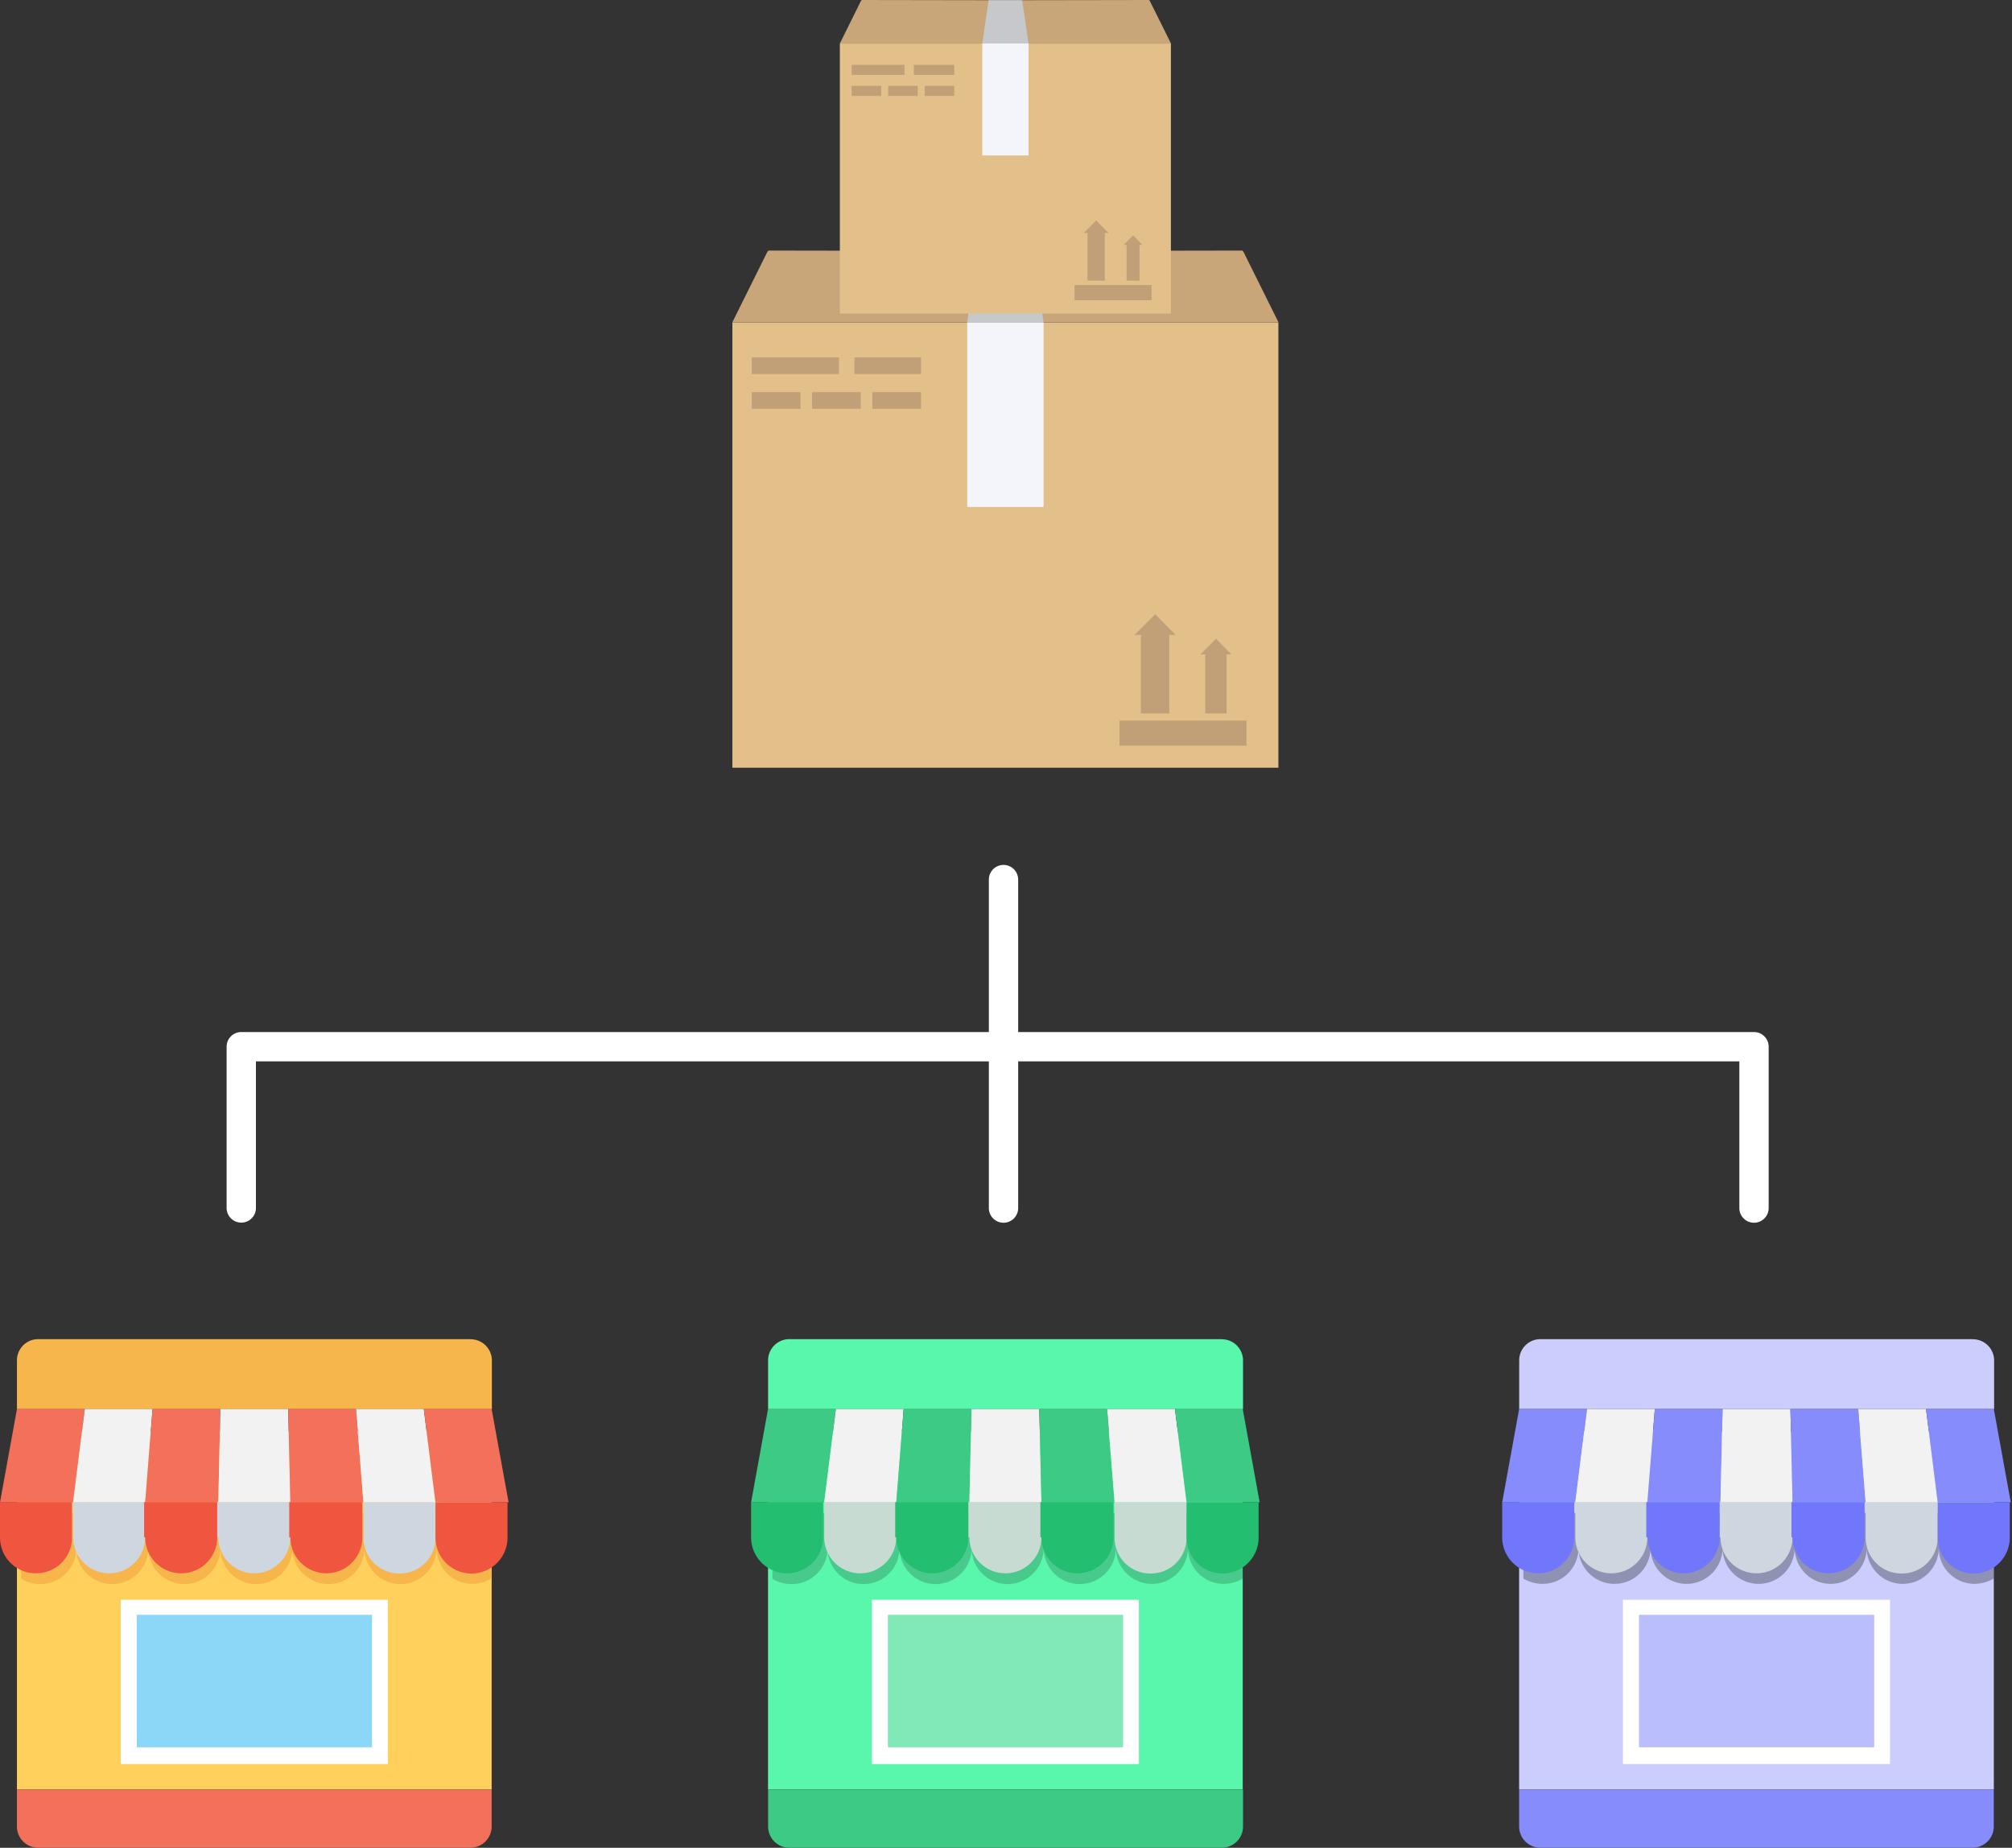 <svg id="Layer_2" data-name="Layer 2" xmlns="http://www.w3.org/2000/svg" viewBox="0 0 343.15 315.11">
  <rect x="0" y="0" width="343.15" height="315.11" fill="#333333" stroke="none"/>
  <defs>
    <style>.cls-1{fill:#e3c08a;}.cls-2{fill:#c8a679;}.cls-3{fill:#f3f5fa;}.cls-4{fill:#c7c8cc;}.cls-5{fill:#c2a077;}.cls-6{fill:#ffd15c;}.cls-7{fill:#f3705a;}.cls-8{fill:#f7b64c;}.cls-9{fill:#fff;}.cls-10{fill:#8ad7f8;}.cls-11{fill:#f2f2f2;}.cls-12{fill:#ced6e0;}.cls-13{fill:#f05540;}.cls-14{fill:#58f7ab;}.cls-15{fill:#3cca85;}.cls-16{fill:#80e9b7;}.cls-17{opacity:0.18;}.cls-18{fill:#c8dbd3;}.cls-19{fill:#23be6f;}.cls-20{fill:#cbcefd;}.cls-21{fill:#868cfc;}.cls-22{fill:#bbbefd;}.cls-23{opacity:0.29;}.cls-24{fill:#7077fb;}</style>
  </defs>
  <title>create-new-company</title>
  <rect class="cls-1" x="124.91" y="54.97" width="93.12" height="75.95"/>
  <polygon class="cls-2" points="212.04 42.87 211.95 42.87 211.9 42.73 171.47 42.8 131.04 42.73 131 42.87 130.91 42.87 124.91 54.95 218.04 54.95 212.04 42.87"/>
  <rect class="cls-3" x="164.96" y="54.97" width="13.02" height="31.49"/>
  <polygon class="cls-4" points="176.19 42.79 175.35 42.79 167.6 42.79 166.75 42.79 164.96 54.95 177.98 54.95 176.19 42.79"/>
  <rect class="cls-5" x="190.93" y="122.89" width="21.66" height="4.27"/>
  <polygon class="cls-5" points="200.5 108.27 197.03 104.74 193.5 108.27 194.58 108.27 194.58 121.67 199.42 121.67 199.42 108.27 200.5 108.27"/>
  <polygon class="cls-5" points="210.01 111.59 207.4 108.93 204.75 111.59 205.56 111.59 205.56 121.67 209.2 121.67 209.2 111.59 210.01 111.59"/>
  <rect class="cls-5" x="128.21" y="60.95" width="14.88" height="2.84"/>
  <rect class="cls-5" x="145.72" y="60.95" width="11.37" height="2.84"/>
  <rect class="cls-5" x="128.21" y="66.87" width="8.31" height="2.84"/>
  <rect class="cls-5" x="148.78" y="66.87" width="8.31" height="2.84"/>
  <rect class="cls-5" x="138.5" y="66.87" width="8.31" height="2.84"/>
  <rect class="cls-1" x="143.24" y="7.42" width="56.46" height="46.05"/>
  <polygon class="cls-2" points="196.07 0.09 196.02 0.09 195.99 0 171.47 0.04 146.96 0 146.93 0.09 146.87 0.09 143.24 7.41 199.71 7.41 196.07 0.09"/>
  <rect class="cls-3" x="167.53" y="7.42" width="7.89" height="19.09"/>
  <polygon class="cls-4" points="174.33 0.04 173.82 0.04 169.12 0.04 168.61 0.04 167.53 7.41 175.42 7.41 174.33 0.04"/>
  <rect class="cls-5" x="183.27" y="48.61" width="13.13" height="2.59"/>
  <polygon class="cls-5" points="189.07 39.74 186.97 37.6 184.83 39.74 185.48 39.74 185.48 47.87 188.42 47.87 188.42 39.74 189.07 39.74"/>
  <polygon class="cls-5" points="194.84 41.75 193.26 40.14 191.65 41.75 192.14 41.75 192.14 47.87 194.35 47.87 194.35 41.75 194.84 41.75"/>
  <rect class="cls-5" x="145.24" y="11.05" width="9.02" height="1.72"/>
  <rect class="cls-5" x="155.85" y="11.05" width="6.9" height="1.72"/>
  <rect class="cls-5" x="145.24" y="14.64" width="5.04" height="1.72"/>
  <rect class="cls-5" x="157.71" y="14.64" width="5.04" height="1.72"/>
  <rect class="cls-5" x="151.48" y="14.64" width="5.04" height="1.72"/>
  <polygon class="cls-6" points="2.89 244.09 83.85 244.09 83.85 305.17 2.89 305.17 2.89 244.09 2.89 244.09"/>
  <path class="cls-7" d="M2.89,305.17v6.32a3.62,3.62,0,0,0,3.61,3.61H80.24a3.62,3.62,0,0,0,3.61-3.61v-6.32h-81Z"/>
  <path class="cls-8" d="M80.24,228.37H6.51A3.62,3.62,0,0,0,2.89,232v8.31h81V232a3.62,3.62,0,0,0-3.61-3.61h0Z"/>
  <polygon class="cls-9" points="20.6 272.82 66.14 272.82 66.14 300.83 20.6 300.83 20.6 272.82 20.6 272.82"/>
  <polygon class="cls-10" points="63.45 275.38 63.45 297.97 23.33 297.97 23.33 275.38 63.45 275.38 63.45 275.38"/>
  <polygon class="cls-7" points="12.47 256.2 0 256.2 2.89 240.29 14.46 240.29 12.47 256.2 12.47 256.2"/>
  <polygon class="cls-11" points="24.76 256.2 12.47 256.2 14.46 240.29 26.02 240.29 24.76 256.2 24.76 256.2"/>
  <polygon class="cls-7" points="37.23 256.2 24.76 256.2 26.02 240.29 37.59 240.29 37.23 256.2 37.23 256.2"/>
  <polygon class="cls-11" points="49.52 256.2 37.23 256.2 37.59 240.29 49.15 240.29 49.52 256.2 49.52 256.2"/>
  <polygon class="cls-7" points="61.98 256.2 49.52 256.2 49.15 240.29 60.72 240.29 61.98 256.2 61.98 256.2"/>
  <polygon class="cls-11" points="74.27 256.2 61.98 256.2 60.72 240.29 72.28 240.29 74.27 256.2 74.27 256.2"/>
  <polygon class="cls-7" points="86.74 256.2 74.27 256.2 72.28 240.29 83.85 240.29 86.74 256.2 86.74 256.2"/>
  <path class="cls-8" d="M83.85,258v11.2a6.76,6.76,0,0,1-3.25.9A6.09,6.09,0,0,1,74.45,264a6.14,6.14,0,0,1-12.29,0,6.14,6.14,0,0,1-12.29,0,6.14,6.14,0,0,1-12.29,0,6.14,6.14,0,0,1-12.29,0A6.14,6.14,0,0,1,13,264a6.09,6.09,0,0,1-6.14,6.14,6.24,6.24,0,0,1-3.25-.9V258H83.85Z"/>
  <path class="cls-12" d="M12.47,262.16a6.14,6.14,0,0,0,12.29,0v-6H12.47v6h0Z"/>
  <path class="cls-12" d="M37.23,262.16a6.14,6.14,0,0,0,12.29,0v-6H37v6h0.18Z"/>
  <path class="cls-12" d="M62,256.2v6a6.09,6.09,0,0,0,6.14,6.14h0a6.09,6.09,0,0,0,6.14-6.14v-6H62Z"/>
  <path class="cls-13" d="M0,262.16a6.09,6.09,0,0,0,6.14,6.14,6.09,6.09,0,0,0,6.14-6.14v-6H0v6H0Z"/>
  <path class="cls-13" d="M24.76,262.16a6.14,6.14,0,0,0,12.29,0v-6H24.58v6h0.18Z"/>
  <path class="cls-13" d="M49.52,262.16a6.14,6.14,0,0,0,12.29,0v-6H49.33v6h0.18Z"/>
  <path class="cls-13" d="M74.27,256.2v6a6.14,6.14,0,0,0,12.29,0v-6H74.27Z"/>
  <polygon class="cls-14" points="130.99 244.09 211.95 244.09 211.95 305.17 130.99 305.17 130.99 244.09 130.99 244.09"/>
  <path class="cls-15" d="M131,305.17v6.32a3.62,3.62,0,0,0,3.61,3.61h73.73A3.62,3.62,0,0,0,212,311.5v-6.32H131Z"/>
  <path class="cls-14" d="M208.34,228.37H134.61A3.62,3.62,0,0,0,131,232v8.31h81V232a3.62,3.62,0,0,0-3.61-3.61h0Z"/>
  <polygon class="cls-9" points="148.7 272.82 194.24 272.82 194.24 300.83 148.7 300.83 148.7 272.82 148.7 272.82"/>
  <polygon class="cls-16" points="191.55 275.38 191.55 297.97 151.43 297.97 151.43 275.38 191.55 275.38 191.55 275.38"/>
  <polygon class="cls-15" points="140.57 256.2 128.1 256.2 130.99 240.29 142.56 240.29 140.57 256.2 140.57 256.2"/>
  <polygon class="cls-11" points="152.86 256.2 140.57 256.2 142.56 240.29 154.12 240.29 152.86 256.2 152.86 256.2"/>
  <polygon class="cls-15" points="165.33 256.2 152.86 256.2 154.12 240.29 165.69 240.29 165.33 256.2 165.33 256.2"/>
  <polygon class="cls-11" points="177.62 256.2 165.33 256.2 165.69 240.29 177.25 240.29 177.62 256.2 177.62 256.2"/>
  <polygon class="cls-15" points="190.09 256.2 177.62 256.2 177.25 240.29 188.82 240.29 190.09 256.2 190.09 256.2"/>
  <polygon class="cls-11" points="202.38 256.2 190.09 256.2 188.82 240.29 200.39 240.29 202.38 256.2 202.38 256.2"/>
  <polygon class="cls-15" points="214.84 256.2 202.38 256.2 200.39 240.29 211.95 240.29 214.84 256.2 214.84 256.2"/>
  <g class="cls-17">
    <path d="M212,258v11.2a6.76,6.76,0,0,1-3.25.9,6.09,6.09,0,0,1-6.14-6.14,6.14,6.14,0,0,1-12.29,0A6.14,6.14,0,0,1,178,264a6.14,6.14,0,0,1-12.29,0,6.14,6.14,0,0,1-12.29,0,6.14,6.14,0,0,1-12.29,0,6.09,6.09,0,0,1-6.14,6.14,6.24,6.24,0,0,1-3.25-.9V258H212Z"/>
  </g>
  <path class="cls-18" d="M140.57,262.16a6.14,6.14,0,0,0,12.29,0v-6H140.57v6h0Z"/>
  <path class="cls-18" d="M165.33,262.16a6.14,6.14,0,0,0,12.29,0v-6H165.15v6h0.18Z"/>
  <path class="cls-18" d="M190.09,256.2v6a6.09,6.09,0,0,0,6.14,6.14h0a6.09,6.09,0,0,0,6.14-6.14v-6H190.09Z"/>
  <path class="cls-19" d="M128.1,262.16a6.14,6.14,0,0,0,12.29,0v-6H128.1v6h0Z"/>
  <path class="cls-19" d="M152.86,262.16a6.14,6.14,0,0,0,12.29,0v-6H152.68v6h0.18Z"/>
  <path class="cls-19" d="M177.62,262.16a6.14,6.14,0,0,0,12.29,0v-6H177.44v6h0.18Z"/>
  <path class="cls-19" d="M202.37,256.2v6a6.14,6.14,0,0,0,12.29,0v-6H202.37Z"/>
  <polygon class="cls-20" points="259.09 244.09 340.05 244.09 340.05 305.17 259.09 305.17 259.09 244.09 259.09 244.09"/>
  <path class="cls-21" d="M259.09,305.17v6.32a3.62,3.62,0,0,0,3.61,3.61h73.73a3.62,3.62,0,0,0,3.61-3.61v-6.32h-81Z"/>
  <path class="cls-20" d="M336.44,228.37H262.71a3.62,3.62,0,0,0-3.61,3.61v8.31h81V232a3.62,3.62,0,0,0-3.61-3.61h0Z"/>
  <polygon class="cls-9" points="276.8 272.82 322.34 272.82 322.34 300.83 276.8 300.83 276.8 272.82 276.8 272.82"/>
  <polygon class="cls-22" points="319.65 275.38 319.65 297.97 279.53 297.97 279.53 275.38 319.65 275.38 319.65 275.38"/>
  <polygon class="cls-21" points="268.67 256.2 256.2 256.2 259.09 240.29 270.66 240.29 268.67 256.2 268.67 256.2"/>
  <polygon class="cls-11" points="280.96 256.2 268.67 256.2 270.66 240.29 282.23 240.29 280.96 256.2 280.96 256.2"/>
  <polygon class="cls-21" points="293.43 256.2 280.96 256.2 282.23 240.29 293.79 240.29 293.43 256.2 293.43 256.2"/>
  <polygon class="cls-11" points="305.72 256.2 293.43 256.2 293.79 240.29 305.36 240.29 305.72 256.2 305.72 256.2"/>
  <polygon class="cls-21" points="318.19 256.2 305.72 256.2 305.36 240.29 316.92 240.29 318.19 256.2 318.19 256.2"/>
  <polygon class="cls-11" points="330.48 256.2 318.19 256.2 316.92 240.29 328.49 240.29 330.48 256.2 330.48 256.2"/>
  <polygon class="cls-21" points="342.94 256.2 330.48 256.2 328.49 240.29 340.05 240.29 342.94 256.2 342.94 256.2"/>
  <path class="cls-23" d="M340.05,258v11.2a6.76,6.76,0,0,1-3.25.9,6.09,6.09,0,0,1-6.14-6.14,6.14,6.14,0,0,1-12.29,0,6.14,6.14,0,0,1-12.29,0,6.14,6.14,0,0,1-12.29,0,6.14,6.14,0,0,1-12.29,0,6.14,6.14,0,0,1-12.29,0,6.09,6.09,0,0,1-6.14,6.14,6.24,6.24,0,0,1-3.25-.9V258h80.24Z"/>
  <path class="cls-12" d="M268.67,262.16a6.14,6.14,0,0,0,12.29,0v-6H268.67v6h0Z"/>
  <path class="cls-12" d="M293.43,262.16a6.14,6.14,0,0,0,12.29,0v-6H293.25v6h0.18Z"/>
  <path class="cls-12" d="M318.19,256.2v6a6.09,6.09,0,0,0,6.14,6.14h0a6.09,6.09,0,0,0,6.14-6.14v-6H318.19Z"/>
  <path class="cls-24" d="M256.2,262.16a6.14,6.14,0,0,0,12.29,0v-6H256.2v6h0Z"/>
  <path class="cls-24" d="M281,262.16a6.14,6.14,0,0,0,12.29,0v-6H280.78v6H281Z"/>
  <path class="cls-24" d="M305.72,262.16a6.14,6.14,0,0,0,12.29,0v-6H305.54v6h0.18Z"/>
  <path class="cls-24" d="M330.48,256.2v6a6.14,6.14,0,0,0,12.29,0v-6H330.48Z"/>
  <path class="cls-9" d="M171.15,208.52a2.5,2.5,0,0,1-2.5-2.5V150a2.5,2.5,0,0,1,5,0v56A2.5,2.5,0,0,1,171.15,208.52Z"/>
  <path class="cls-9" d="M299.15,208.52a2.5,2.5,0,0,1-2.5-2.5V181h-253v25a2.5,2.5,0,0,1-5,0v-27.5a2.5,2.5,0,0,1,2.5-2.5h258a2.5,2.5,0,0,1,2.5,2.5V206A2.5,2.5,0,0,1,299.15,208.52Z"/>
</svg>